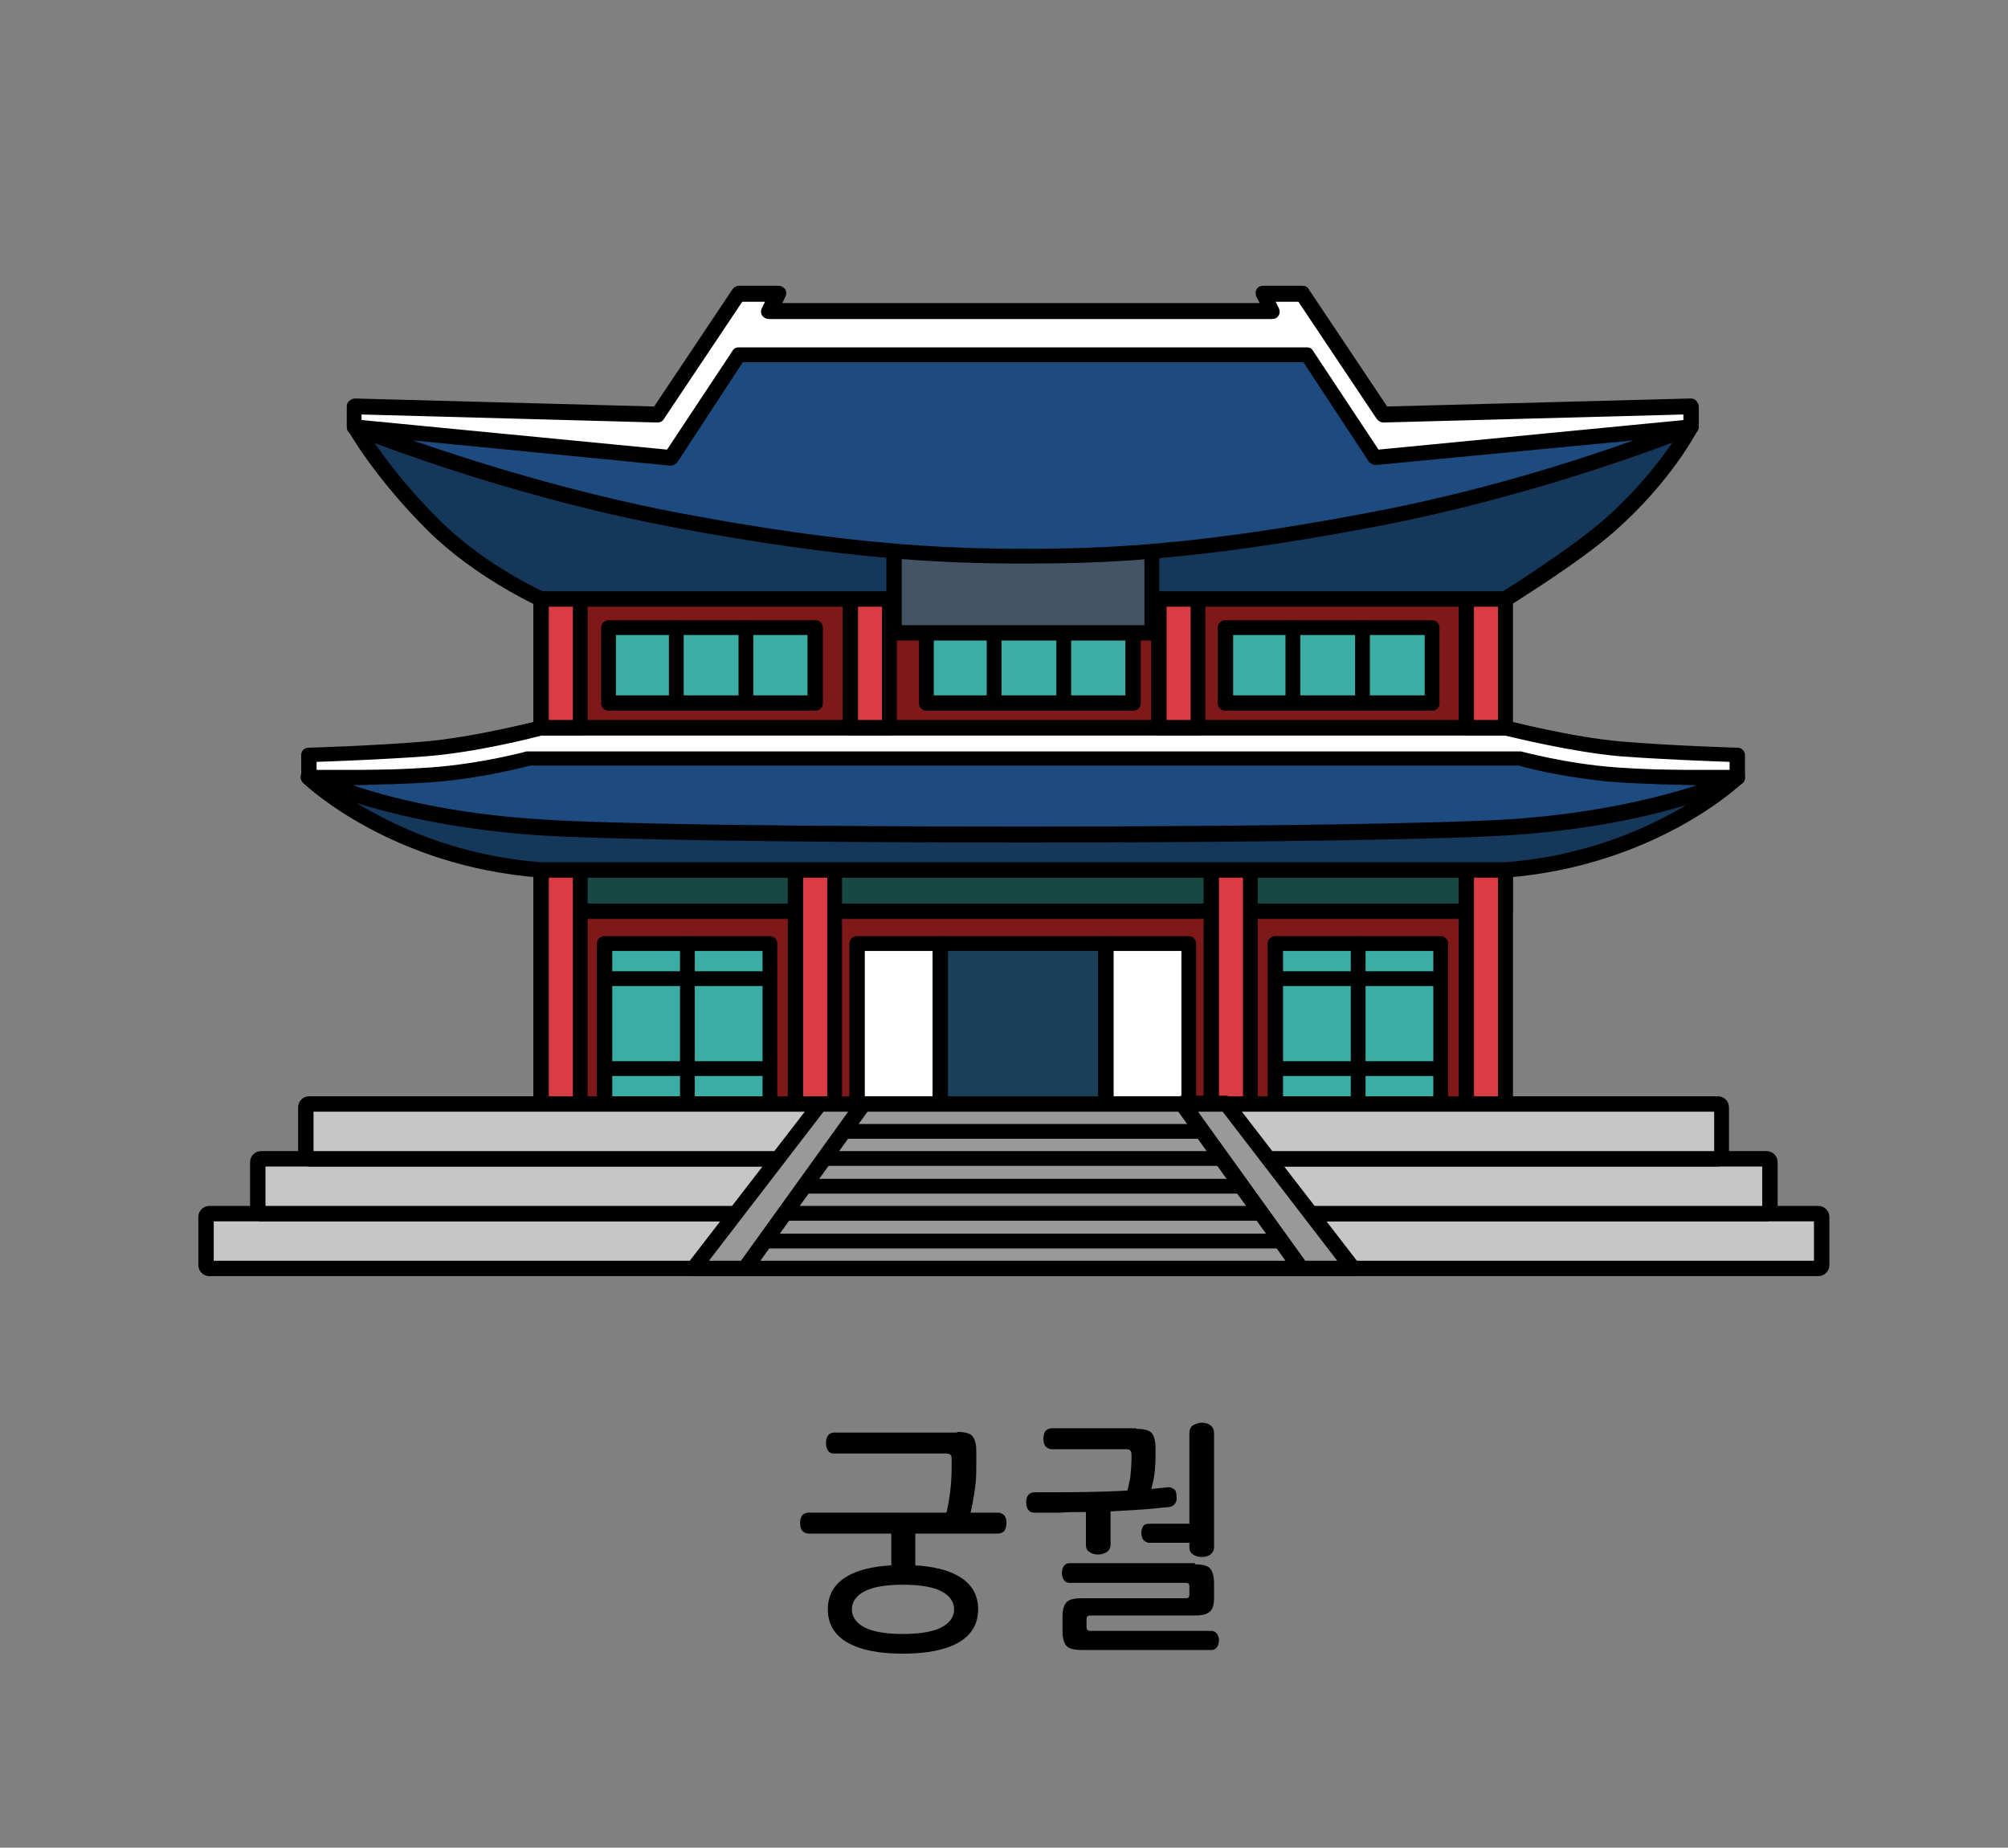 <?xml version="1.0" encoding="utf-8"?>
<!-- Generator: Adobe Illustrator 27.9.0, SVG Export Plug-In . SVG Version: 6.00 Build 0)  -->
<svg version="1.1" id="레이어_1" xmlns="http://www.w3.org/2000/svg" xmlns:xlink="http://www.w3.org/1999/xlink" x="0px"
	 y="0px" viewBox="0 0 326 300" width="326px" height="300px" style="enable-background:new 0 0 326 300;" xml:space="preserve">
<rect x="0" y="0" width="326" height="300" fill="#808080" stroke="none"/>
<style type="text/css">
	.st0{fill:#48AFE4;}
	.st1{fill:#FFCC00;}
	.st2{fill:#B500BA;}
	.st3{fill:#008BFF;}
	.st4{fill:#DB9D8D;}
	.st5{fill:#C6C6C6;}
	.st6{fill:#FFC7B5;}
	.st7{fill:#1A4057;}
	.st8{fill:#5CC5FF;}
	.st9{opacity:0.6;fill:#FFFFFF;}
	.st10{fill:#878787;}
	.st11{fill:#DDE3E8;}
	.st12{fill:#00BC2C;}
	.st13{fill:#ACB9C1;}
	.st14{fill:#4B5C63;}
	.st15{fill:#93A5AA;}
	.st16{fill:#1DBFFF;}
	.st17{fill:#FFFFFF;}
	.st18{fill:#4FA55E;}
	.st19{fill:#90D326;}
	.st20{fill:#919191;}
	.st21{fill:#B2B2B2;}
	.st22{fill:#AAAAAA;}
	.st23{fill:#999999;}
	.st24{fill:none;}
	.st25{fill:#153759;}
	.st26{fill:#7E1819;}
	.st27{fill:#164944;}
	.st28{fill:#1D4A7F;}
	.st29{fill:#D93D43;}
	.st30{fill:#3AADA4;}
	.st31{fill:#425466;}
	.st32{fill:#FFD56C;}
	.st33{fill:#A09570;}
	.st34{fill:#38342C;}
	.st35{fill:#CC4E3E;}
	.st36{fill:#FF5C50;}
	.st37{fill:#B5B5B5;}
	.st38{fill:#313E59;}
	.st39{fill:#0A74F2;}
	.st40{fill:#F8FCFF;}
	.st41{fill:#DDE9F3;}
	.st42{fill:#B4C6D1;}
	.st43{fill:#444444;}
	.st44{fill:#6B6B6B;}
	.st45{fill:#E5E5E5;}
	.st46{fill:#02A64D;}
	.st47{fill:#FFCE00;}
	.st48{fill:#404649;}
	.st49{fill:#FF2222;}
	.st50{fill:#FF6B27;}
	.st51{fill:#263B42;}
	.st52{fill:#799BAA;}
	.st53{fill:#FF3E3E;}
	.st54{fill:#D62525;}
	.st55{fill:#BFBFBF;}
	.st56{fill:#898989;}
	.st57{fill:#9049E2;}
	.st58{fill:#EAEAEA;}
	.st59{fill:#FFD815;}
	.st60{fill:#777F82;}
	.st61{fill:#FFAD29;}
	.st62{fill:#00A4DD;}
	.st63{fill:#BDF3FF;}
	.st64{fill:#F0FDFF;}
	.st65{fill:#3D6FEA;}
	.st66{fill:#BF7643;}
	.st67{fill:#5CDCFF;}
	.st68{fill:#48E05A;}
	.st69{fill:#FF0D0D;}
	.st70{fill:#A55200;}
	.st71{fill:#00C160;}
	.st72{fill:#0D9956;}
	.st73{fill:#8BCC38;}
	.st74{fill:#994D1A;}
	.st75{fill:#175FFF;}
	.st76{fill:none;stroke:#000000;stroke-width:2.5;stroke-linecap:round;stroke-linejoin:round;stroke-miterlimit:10;}
	.st77{fill:#9C5FFF;}
	.st78{fill:#33E2AC;}
	.st79{fill:#C90000;}
	.st80{fill:#A08100;}
	.st81{fill:#FFCC99;}
	.st82{fill:#FFAE55;}
	.st83{fill:#BCCCD3;}
	.st84{fill:#00A1E0;}
	.st85{fill:#0083CC;}
	.st86{fill:#3BC62C;}
	.st87{fill:#A7E59E;}
	.st88{fill:#2B9E5C;}
	.st89{fill:#127038;}
	.st90{fill:#EFFCA2;}
	.st91{fill:#2DC93F;}
	.st92{fill:#FF7300;}
	.st93{fill:#995828;}
	.st94{fill:#C67A3C;}
	.st95{fill:#FFC715;}
	.st96{fill:#FEA922;}
	.st97{fill:#97AD15;}
	.st98{fill:#549337;}
	.st99{fill:#EF65C8;}
	.st100{fill:#83D600;}
	.st101{fill:#FF5500;}
	.st102{fill:#0064F4;}
	.st103{fill:#FFD527;}
	.st104{fill:#FF0027;}
	.st105{fill:#000DFF;}
	.st106{fill:#E7CDBA;}
	.st107{fill:#FFF2E9;}
	.st108{fill:#3E6378;}
	.st109{fill:#A6B3BA;}
	.st110{fill:#D17342;}
	.st111{fill:#B6CAD6;}
	.st112{fill:#5AC7ED;}
	.st113{fill:#B56552;}
	.st114{fill:#848484;}
	.st115{fill:#7891A0;}
	.st116{fill:#576F7A;}
	.st117{fill:#B29052;}
	.st118{fill:#35CE20;}
	.st119{fill:#F4F4F4;}
	.st120{fill:#F4D48E;}
	.st121{fill:#D3D3D3;}
	.st122{fill:#D8D8D0;}
	.st123{fill:#7CD8CF;}
	.st124{fill:#B7B7AC;}
	.st125{fill-rule:evenodd;clip-rule:evenodd;fill:#FF0000;}
	.st126{fill:#FF0000;}
	.st127{fill:#B1D3E0;}
	.st128{fill:#7796A0;}
	.st129{fill:#F4EFCE;}
	.st130{fill:#00B2C0;}
	.st131{fill:#38CE56;}
	.st132{fill:#A0866E;}
	.st133{fill:#F9E7B7;}
	.st134{fill:#E0B96C;}
	.st135{fill:#E51010;}
	.st136{fill:#C6A666;}
	.st137{fill:#CCB2A6;}
	.st138{fill:#C3C3D1;}
	.st139{fill:#7BEFE7;}
	.st140{fill:#E62310;}
	.st141{fill:#EF8200;}
	.st142{fill:#F9BE00;}
	.st143{fill:#FE0100;}
	.st144{fill:#FF6600;}
	.st145{fill:#FFB300;}
	.st146{fill:#92867A;}
	.st147{fill:#AEA8A1;}
	.st148{fill:#DDDAD4;}
	.st149{fill:#ACA99F;}
	.st150{fill:#425799;}
	.st151{fill:#FFD400;}
	.st152{fill:#2A8C56;}
	.st153{fill:#41CC06;}
	.st154{fill:#59493D;}
	.st155{fill:#DD7F7F;}
	.st156{fill:#EDBCB2;}
	.st157{fill:#BA605D;}
	.st158{fill:#FFF7F4;}
	.st159{fill:#10C181;}
	.st160{fill:#D8C9B4;}
	.st161{fill:#AA9B8A;}
	.st162{fill:#AA9B8A;stroke:#000000;stroke-width:2.5;stroke-linecap:round;stroke-linejoin:round;stroke-miterlimit:10;}
	.st163{fill:#3FAFAA;}
	.st164{fill:#59D1C8;}
	.st165{fill:#85E0E0;}
	.st166{fill:#A86C52;}
	.st167{fill:#7C4937;}
	.st168{fill:#E2CDAE;}
	.st169{fill:#BCBCBC;}
	.st170{fill:#D6D6D6;}
	.st171{fill:#EFEFEF;}
	.st172{fill:#31729B;}
	.st173{fill:#774646;}
	.st174{fill:#349DD1;}
	.st175{fill:#939393;}
	.st176{fill:#C9C9C9;}
	.st177{fill:#3D70F2;}
	.st178{fill:#8EFF69;}
	.st179{fill:#42CE0F;}
	.st180{fill:#FF719D;}
	.st181{fill:#446093;}
	.st182{fill:#F4FFF0;}
	.st183{fill:#F43838;}
	.st184{fill:#FFE1A4;}
	.st185{fill:#D86141;stroke:#000000;stroke-width:2.5;stroke-linecap:round;stroke-linejoin:round;stroke-miterlimit:10;}
	.st186{fill:#2A73DD;stroke:#000000;stroke-width:2.5;stroke-linecap:round;stroke-linejoin:round;stroke-miterlimit:10;}
	.st187{fill:#915347;stroke:#000000;stroke-width:2.5;stroke-linecap:round;stroke-linejoin:round;stroke-miterlimit:10;}
	.st188{fill:#FFFFFF;stroke:#000000;stroke-width:2.5;stroke-linecap:round;stroke-linejoin:round;stroke-miterlimit:10;}
	.st189{fill:#C9C9C9;stroke:#000000;stroke-width:2.5;stroke-linecap:round;stroke-linejoin:round;stroke-miterlimit:10;}
	.st190{fill:url(#SVGID_1_);stroke:#000000;stroke-width:2.5;stroke-linecap:round;stroke-linejoin:round;stroke-miterlimit:10;}
	.st191{fill:#FF5D03;stroke:#000000;stroke-width:2.5;stroke-linecap:round;stroke-linejoin:round;stroke-miterlimit:10;}
	.st192{fill:#51C200;stroke:#000000;stroke-width:2.5;stroke-linecap:round;stroke-linejoin:round;stroke-miterlimit:10;}
	.st193{fill:#48A0F7;stroke:#000000;stroke-width:2.5;stroke-linecap:round;stroke-linejoin:round;stroke-miterlimit:10;}
	
		.st194{fill:url(#SVGID_00000090289877312169279390000000354029189095466668_);stroke:#000000;stroke-width:2.5;stroke-linecap:round;stroke-linejoin:round;stroke-miterlimit:10;}
	.st195{fill:#FFFFFF;stroke:#000000;stroke-width:2;stroke-linecap:round;stroke-linejoin:round;stroke-miterlimit:10;}
	.st196{fill:#878787;stroke:#000000;stroke-width:2.5;stroke-miterlimit:10;}
	.st197{fill:#FFBD4C;}
	.st198{fill:#AA8A51;}
	.st199{fill:#F9E6BE;}
	.st200{fill:#F3D08E;}
	.st201{fill:#7AED15;}
	.st202{fill:#66789E;}
	.st203{fill:#CED9EA;}
	.st204{fill:#FF5A4D;}
	.st205{fill:#F4FF66;}
	.st206{fill:#3DD7DD;}
	.st207{fill:#E73B4C;}
	.st208{fill:#A0A0A0;}
	.st209{fill:#EEEDE5;}
	.st210{fill:#E2DEC7;}
	.st211{fill:#C6C4B6;}
	.st212{fill:#F7A500;}
	.st213{fill:#FFFEF8;}
	.st214{fill:#896422;}
	.st215{fill:#BAB183;}
	.st216{fill:#EE728E;}
	.st217{fill:#CE093D;}
	.st218{fill:#89062F;}
	.st219{fill:#B7B7B7;}
	.st220{fill:#AA314E;}
	.st221{fill:#AF8F87;}
	.st222{fill:#D3C68D;}
	.st223{fill:#18D6A4;}
	.st224{fill:#C9D3D6;}
	.st225{fill:#9DA7AA;}
	.st226{fill:#D3EADD;}
	.st227{fill:#7FBA9C;}
	.st228{fill:#34B28E;}
	.st229{fill:#FF7712;}
	.st230{fill:#00BC28;}
	.st231{fill:#E5B498;}
	.st232{fill:#B78B76;}
	.st233{fill:#E9FBFF;}
	.st234{fill:#847269;}
	.st235{fill:#CCCCCC;}
	.st236{fill:#CCB3A8;}
	.st237{fill:#9BB8BC;}
	.st238{fill:#C7F8FF;}
	.st239{fill:#4FA504;}
	.st240{fill:#46CC4F;}
	.st241{fill:#ADA995;}
	.st242{fill:#0170DA;}
	.st243{fill:#74E2FF;}
	.st244{fill:#007FFF;}
	.st245{fill:#E52E8A;}
	.st246{fill:#00A3E4;}
	.st247{fill:#B0B0B0;}
	.st248{fill:#F5AB19;}
	.st249{fill:#2A67B0;}
	.st250{fill:#02C3F6;}
	.st251{fill:#17DD20;}
	.st252{fill:#FF4000;}
	.st253{fill:#717171;}
	.st254{fill:#231916;}
	.st255{fill:#8100A0;}
	.st256{fill:#E3007F;}
	.st257{fill:#005BAA;}
	.st258{fill:#7F7F7F;}
	.st259{fill:#012288;}
	.st260{fill:#0161D2;}
	.st261{fill:#42B649;}
	.st262{fill:#D2ECFB;}
	.st263{fill:#14348E;}
	.st264{fill:#EDE82B;}
	.st265{fill:#DF2725;}
	.st266{fill:#2D4D9C;}
	.st267{fill:#FF2732;}
	.st268{fill:#53ABB9;}
	.st269{fill:#E40219;}
	.st270{fill:#F39700;}
	.st271{fill:#777777;}
	.st272{fill:#60E5F3;}
	.st273{fill:#C1C1C1;}
	.st274{fill:#FF6700;}
	.st275{fill:#FFB600;}
	.st276{fill:#D18B8B;}
	.st277{fill:#AF4B4B;}
	.st278{fill:#E0B4A9;}
	.st279{fill:#EFD200;}
	.st280{fill:#686868;}
	.st281{fill:#FFDFD9;}
	.st282{fill:#FFFAD2;}
	.st283{fill:#76848C;}
	.st284{fill:#F54337;}
	.st285{fill:#9567D6;}
	.st286{fill:#414E58;}
	.st287{fill:#F8D48B;}
	.st288{fill:#00D2E2;}
	.st289{fill:#FFE600;}
	.st290{fill:#F5D837;}
</style>
<g>
	<path d="M162,245.6c0.5,0,0.8,0.2,1.1,0.5c0.2,0.3,0.3,0.7,0.3,1.2c0,0.5-0.1,0.8-0.3,1.2c-0.2,0.3-0.6,0.5-1.1,0.5h-13.4v7.4h-3.9
		V249h-13.4c-0.5,0-0.8-0.2-1.1-0.5c-0.2-0.3-0.3-0.7-0.3-1.2c0-0.5,0.1-0.9,0.3-1.2c0.2-0.3,0.6-0.5,1.1-0.5H162z"/>
	<path d="M155.4,232.5c1.2,0,2,0.2,2.4,0.6c0.4,0.4,0.7,1.2,0.7,2.4v2.4c0,0.9,0,1.9-0.1,2.8c-0.1,0.9-0.2,1.8-0.4,2.7
		c-0.1,0.9-0.3,1.7-0.5,2.4c-0.2,0.7-0.4,1.4-0.6,2l-3.6-0.8c0.8-2.8,1.2-5.8,1.2-8.8v-1.4c0-0.3-0.1-0.5-0.2-0.6s-0.3-0.2-0.7-0.2
		h-18.2c-0.5,0-0.8-0.2-1-0.5c-0.2-0.3-0.3-0.7-0.3-1.2c0-0.5,0.1-0.9,0.3-1.2c0.2-0.3,0.6-0.5,1-0.5H155.4z"/>
	<path d="M146.6,254.1c3.9,0,6.9,0.6,9,1.8c2.1,1.2,3.2,3,3.2,5.4c0,2.4-1.1,4.2-3.2,5.4c-2.1,1.2-5.2,1.8-9,1.8
		c-3.9,0-6.9-0.6-9-1.8c-2.1-1.2-3.2-3-3.2-5.4c0-2.4,1.1-4.2,3.2-5.4C139.7,254.7,142.7,254.1,146.6,254.1z M146.6,257.3
		c-2.9,0-5,0.4-6.3,1.1c-1.3,0.7-2,1.7-2,2.9c0,1.2,0.7,2.2,2,2.9c1.3,0.7,3.4,1.1,6.3,1.1c2.9,0,5-0.4,6.3-1.1c1.3-0.7,2-1.7,2-2.9
		c0-1.2-0.7-2.2-2-2.9C151.6,257.7,149.5,257.3,146.6,257.3z"/>
	<path d="M189.5,241.5c0.5-0.1,0.8,0.1,1.1,0.3s0.4,0.6,0.4,1.1c0.1,0.5,0,0.9-0.2,1.2c-0.2,0.3-0.5,0.5-1,0.6
		c-1.4,0.1-2.9,0.3-4.5,0.4c-1.6,0.1-3.2,0.2-5,0.3v5.4c0,0.5-0.2,0.9-0.6,1.2c-0.4,0.2-0.8,0.4-1.4,0.4c-0.5,0-1-0.1-1.4-0.4
		c-0.4-0.2-0.6-0.6-0.6-1.2v-5.3c-1.4,0-2.8,0-4.2,0.1c-1.4,0-2.8,0-4.2,0c-0.5,0-0.8-0.2-1-0.5c-0.2-0.3-0.3-0.7-0.3-1.2
		c0-0.5,0.1-0.8,0.3-1.1c0.2-0.3,0.6-0.5,1-0.5c3.5,0,7.1,0,10.7-0.1S185.9,241.9,189.5,241.5z"/>
	<path d="M184.5,232c1.2,0,2,0.2,2.4,0.6c0.4,0.4,0.7,1.2,0.7,2.4v1.4c0,1.5-0.1,2.9-0.4,4.2c-0.3,1.3-0.6,2.4-1,3.3l-3.5-0.8
		c0.4-1.1,0.6-2.2,0.8-3.2c0.1-1,0.2-2.1,0.2-3.2v-0.6c0-0.3-0.1-0.5-0.2-0.6c-0.1-0.1-0.3-0.2-0.7-0.2h-12c-0.5,0-0.8-0.2-1.1-0.5
		c-0.2-0.3-0.3-0.7-0.3-1.2c0-0.5,0.1-0.9,0.3-1.2c0.2-0.3,0.6-0.5,1.1-0.5H184.5z"/>
	<path d="M194,254c1.2,0,2,0.2,2.4,0.6c0.4,0.4,0.7,1.2,0.7,2.4v2.4c0,1.1-0.2,1.9-0.7,2.3s-1.2,0.6-2.4,0.6h-17
		c-0.4,0-0.6,0.2-0.6,0.6v1.3c0,0.4,0.2,0.6,0.6,0.6h19.6c0.5,0,0.8,0.2,1,0.5c0.2,0.3,0.3,0.6,0.3,1c0,0.4-0.1,0.8-0.3,1.1
		c-0.2,0.3-0.5,0.5-1,0.5h-21c-1.2,0-2-0.2-2.4-0.6c-0.4-0.4-0.7-1.2-0.7-2.4v-2.4c0-1.1,0.2-1.9,0.7-2.4c0.4-0.4,1.2-0.6,2.4-0.6
		h17c0.3,0,0.5-0.2,0.5-0.6v-1.4c0-0.3-0.2-0.5-0.5-0.5h-18.9c-0.5,0-0.8-0.2-1-0.5c-0.2-0.3-0.3-0.7-0.3-1.1s0.1-0.8,0.3-1.1
		c0.2-0.3,0.5-0.5,1-0.5H194z"/>
	<path d="M195.1,231c0.5,0,1,0.1,1.4,0.4c0.4,0.3,0.6,0.7,0.6,1.3v18.5c0,0.5-0.2,0.9-0.6,1.2c-0.4,0.3-0.9,0.4-1.4,0.4
		c-0.5,0-1-0.1-1.4-0.4c-0.4-0.3-0.6-0.6-0.6-1.2v-0.7h-6.5c-0.4,0-0.7-0.2-1-0.5c-0.2-0.3-0.3-0.7-0.3-1.1c0-0.4,0.1-0.8,0.3-1.1
		c0.2-0.3,0.5-0.4,1-0.4h6.5v-14.7c0-0.6,0.2-1,0.6-1.3C194.1,231.2,194.6,231,195.1,231z"/>
</g>
<g>
	<path class="st25" d="M166.1,69.3H57.6c0,0,3.9,7.2,12.5,15.8c7.5,7.5,17.7,12.2,17.7,12.2h156.6c0,0,11-6.8,16.9-12
		c9.2-8.1,13.2-16,13.2-16H166.1z"/>
	<path d="M244.4,98.5H87.8c-0.2,0-0.4,0-0.5-0.1c-0.4-0.2-10.4-4.8-18-12.4c-8.6-8.6-12.6-15.8-12.8-16.1c-0.2-0.4-0.2-0.9,0-1.2
		s0.6-0.6,1.1-0.6h216.9c0.4,0,0.8,0.2,1.1,0.6c0.2,0.4,0.2,0.8,0,1.2c-0.2,0.3-4.2,8.2-13.5,16.4c-5.9,5.2-16.7,11.8-17.1,12.1
		C244.8,98.5,244.6,98.5,244.4,98.5z M88.1,96H244c1.8-1.1,11.2-7.1,16.5-11.7c6.3-5.6,10.2-11.1,11.9-13.8H59.9
		c1.7,2.7,5.4,7.9,11.2,13.7C77.7,90.9,86.5,95.3,88.1,96z"/>
	<path class="st17" d="M211.5,47.8h-6.4l1.5,2.9h-40.5h-41.2l1.5-2.9H120l-13.1,19.5L57.6,66v3.3c0,0,23.7,5.8,52.4,11.1
		c28.7,5.4,56,5.8,56,5.8s27.4-0.4,56-5.8c28.7-5.4,52.4-11.1,52.4-11.1V66l-50,1.3L211.5,47.8z"/>
	<path d="M166.1,87.5c-0.3,0-27.8-0.5-56.3-5.8c-28.4-5.3-52.2-11.1-52.5-11.2c-0.6-0.1-1-0.6-1-1.2V66c0-0.3,0.1-0.7,0.4-0.9
		c0.2-0.2,0.6-0.4,0.9-0.4l48.6,1.3l12.7-19c0.2-0.3,0.6-0.6,1-0.6h6.5c0.4,0,0.8,0.2,1.1,0.6c0.2,0.4,0.2,0.8,0,1.2l-0.5,1h77.5
		l-0.5-1c-0.2-0.4-0.2-0.9,0-1.2c0.2-0.4,0.6-0.6,1.1-0.6h6.4c0.4,0,0.8,0.2,1,0.6l12.7,19l49.3-1.3c0.3,0,0.7,0.1,0.9,0.4
		c0.2,0.2,0.4,0.6,0.4,0.9v3.3c0,0.6-0.4,1.1-1,1.2c-0.2,0.1-24.1,5.8-52.5,11.2C193.9,87,166.4,87.5,166.1,87.5z M58.9,68.3
		c4.7,1.1,26.3,6.2,51.4,10.9c28.2,5.3,55.6,5.8,55.8,5.8c0.2,0,27.6-0.5,55.8-5.8c25.1-4.7,46.7-9.8,51.4-10.9v-1l-48.7,1.3
		c-0.4,0-0.8-0.2-1.1-0.6l-12.7-19h-3.7l0.5,1c0.2,0.4,0.2,0.9,0,1.2c-0.2,0.4-0.6,0.6-1.1,0.6h-81.7c-0.4,0-0.8-0.2-1.1-0.6
		c-0.2-0.4-0.2-0.8,0-1.2l0.5-1h-3.7l-12.7,19c-0.2,0.4-0.6,0.6-1.1,0.6l-48-1.3V68.3z"/>
	<rect x="87.8" y="141.3" class="st26" width="156.6" height="38"/>
	<path d="M244.4,180.5H87.8c-0.7,0-1.2-0.6-1.2-1.2v-38c0-0.7,0.6-1.2,1.2-1.2h156.6c0.7,0,1.2,0.6,1.2,1.2v38
		C245.6,179.9,245.1,180.5,244.4,180.5z M89.1,178h154.1v-35.5H89.1V178z"/>
	<rect x="87.8" y="141.3" class="st27" width="156.6" height="6.7"/>
	<path d="M244.4,149.2H87.8c-0.7,0-1.2-0.6-1.2-1.2v-6.7c0-0.7,0.6-1.2,1.2-1.2h156.6c0.7,0,1.2,0.6,1.2,1.2v6.7
		C245.6,148.7,245.1,149.2,244.4,149.2z M89.1,146.7h154.1v-4.2H89.1V146.7z"/>
	<path class="st25" d="M50.1,126.3c0,0,13.8,13.2,37.7,15h156.6c23.9-1.8,37.7-15,37.7-15L50.1,126.3z"/>
	<path d="M87.8,142.5c-24.1-1.8-38-14.8-38.6-15.4c-0.4-0.4-0.5-0.9-0.3-1.4s0.6-0.8,1.2-0.8l231.9,0c0.5,0,1,0.3,1.2,0.8
		s0.1,1-0.3,1.4c-0.6,0.6-14.4,13.5-38.4,15.4L87.8,142.5z M53.6,127.5c5,3.7,17,11.2,34.3,12.5l156.5,0
		c17.2-1.3,29.2-8.8,34.2-12.5L53.6,127.5z"/>
	<path class="st17" d="M282.1,122.5c0,0-10.4-0.3-18.9-1c-8.5-0.7-18.8-3.4-18.8-3.4H87.8c0,0-10.4,2.8-18.8,3.4
		c-8.5,0.7-18.9,1-18.9,1v3.7h231.9V122.5z"/>
	<path d="M282.1,127.5H50.1c-0.7,0-1.2-0.6-1.2-1.2v-3.7c0-0.7,0.5-1.2,1.2-1.2c0.1,0,10.5-0.3,18.8-1c8.2-0.7,18.5-3.4,18.6-3.4
		c0.1,0,0.2,0,0.3,0h156.6c0.1,0,0.2,0,0.3,0c0.1,0,10.4,2.7,18.6,3.4c8.3,0.7,18.7,1,18.8,1c0.7,0,1.2,0.6,1.2,1.2v3.7
		C283.3,127,282.7,127.5,282.1,127.5z M51.4,125h229.4v-1.3c-3-0.1-11-0.4-17.7-0.9c-8-0.7-17.5-3.1-18.9-3.4H88
		c-1.4,0.4-10.9,2.8-18.9,3.4c-6.7,0.5-14.7,0.8-17.7,0.9V125z"/>
	<path class="st28" d="M262.5,125.7c-8.5-0.6-15.8-2.7-15.8-2.7h-80.4H86c0,0-7.3,2-15.8,2.7s-19.5,0.5-19.5,0.5s12.6,6.3,36.5,8
		c11.8,0.8,45.5,1.2,79.2,1.2c33.7,0,67.4-0.4,79.2-1.2c23.9-1.7,36.5-8,36.5-8S271,126.3,262.5,125.7z"/>
	<path d="M166.4,136.8c-37.4,0-68.5-0.5-79.3-1.2c-23.8-1.7-36.4-7.9-37-8.1c-0.5-0.3-0.8-0.8-0.7-1.4c0.1-0.6,0.7-0.9,1.2-1
		c0.1,0,11.1,0.1,19.4-0.5c8.2-0.6,15.5-2.6,15.5-2.6c0.1,0,0.2,0,0.3,0h160.8c0.1,0,0.2,0,0.3,0c0.1,0,7.3,2,15.5,2.6
		c8.3,0.6,19.3,0.5,19.4,0.5c0,0,0,0,0,0c0.6,0,1.1,0.4,1.2,1c0.1,0.6-0.1,1.1-0.7,1.4c-0.5,0.3-13.1,6.5-37,8.1
		C234.8,136.3,203.7,136.8,166.4,136.8z M57.3,127.5c5.9,2,16,4.6,30,5.5c10.8,0.8,41.8,1.2,79.1,1.2c37.3,0,68.4-0.5,79.1-1.2
		c14-1,24.1-3.6,30-5.5c-3.9-0.1-8.8-0.2-13-0.5c-7.9-0.6-14.7-2.3-15.9-2.7H86.1c-1.2,0.3-8,2.1-15.9,2.7
		C66,127.3,61.1,127.4,57.3,127.5z"/>
	<rect x="87.8" y="97.3" class="st26" width="156.6" height="20.8"/>
	<path d="M244.4,119.4H87.8c-0.7,0-1.2-0.6-1.2-1.2V97.3c0-0.7,0.6-1.2,1.2-1.2h156.6c0.7,0,1.2,0.6,1.2,1.2v20.8
		C245.6,118.8,245.1,119.4,244.4,119.4z M89.1,116.9h154.1V98.5H89.1V116.9z"/>
	<rect x="238" y="97.3" class="st29" width="6.4" height="20.8"/>
	<path d="M244.4,119.4H238c-0.7,0-1.2-0.6-1.2-1.2V97.3c0-0.7,0.6-1.2,1.2-1.2h6.4c0.7,0,1.2,0.6,1.2,1.2v20.8
		C245.6,118.8,245.1,119.4,244.4,119.4z M239.3,116.9h3.9V98.5h-3.9V116.9z"/>
	
		<rect x="188.2" y="97.3" transform="matrix(-1 2.824396e-09 -2.824396e-09 -1 382.731 215.388)" class="st29" width="6.4" height="20.8"/>
	<path d="M194.5,119.4h-6.4c-0.7,0-1.2-0.6-1.2-1.2V97.3c0-0.7,0.6-1.2,1.2-1.2h6.4c0.7,0,1.2,0.6,1.2,1.2v20.8
		C195.8,118.8,195.2,119.4,194.5,119.4z M189.4,116.9h3.9V98.5h-3.9V116.9z"/>
	
		<rect x="87.8" y="97.3" transform="matrix(-1 2.824396e-09 -2.824396e-09 -1 181.984 215.388)" class="st29" width="6.4" height="20.8"/>
	<path d="M94.2,119.4h-6.4c-0.7,0-1.2-0.6-1.2-1.2V97.3c0-0.7,0.6-1.2,1.2-1.2h6.4c0.7,0,1.2,0.6,1.2,1.2v20.8
		C95.4,118.8,94.9,119.4,94.2,119.4z M89.1,116.9h3.9V98.5h-3.9V116.9z"/>
	<rect x="138.1" y="97.3" class="st29" width="6.4" height="20.8"/>
	<path d="M144.4,119.4h-6.4c-0.7,0-1.2-0.6-1.2-1.2V97.3c0-0.7,0.6-1.2,1.2-1.2h6.4c0.7,0,1.2,0.6,1.2,1.2v20.8
		C145.7,118.8,145.1,119.4,144.4,119.4z M139.3,116.9h3.9V98.5h-3.9V116.9z"/>
	<rect x="98.8" y="101.9" class="st30" width="33.6" height="12.3"/>
	<path d="M132.4,115.4H98.8c-0.7,0-1.2-0.6-1.2-1.2v-12.3c0-0.7,0.6-1.2,1.2-1.2h33.6c0.7,0,1.2,0.6,1.2,1.2v12.3
		C133.6,114.9,133,115.4,132.4,115.4z M100,112.9h31.1v-9.8H100V112.9z"/>
	<path d="M121.1,115.4c-0.7,0-1.2-0.6-1.2-1.2v-12.3c0-0.7,0.6-1.2,1.2-1.2s1.2,0.6,1.2,1.2v12.3
		C122.3,114.9,121.8,115.4,121.1,115.4z"/>
	<path d="M109.8,115.4c-0.7,0-1.2-0.6-1.2-1.2v-12.3c0-0.7,0.6-1.2,1.2-1.2s1.2,0.6,1.2,1.2v12.3
		C111.1,114.9,110.5,115.4,109.8,115.4z"/>
	<rect x="198.9" y="101.9" class="st30" width="33.6" height="12.3"/>
	<path d="M232.5,115.4h-33.6c-0.7,0-1.2-0.6-1.2-1.2v-12.3c0-0.7,0.6-1.2,1.2-1.2h33.6c0.7,0,1.2,0.6,1.2,1.2v12.3
		C233.7,114.9,233.2,115.4,232.5,115.4z M200.2,112.9h31.1v-9.8h-31.1V112.9z"/>
	<path d="M221.2,115.4c-0.7,0-1.2-0.6-1.2-1.2v-12.3c0-0.7,0.6-1.2,1.2-1.2s1.2,0.6,1.2,1.2v12.3
		C222.5,114.9,221.9,115.4,221.2,115.4z"/>
	<path d="M209.9,115.4c-0.7,0-1.2-0.6-1.2-1.2v-12.3c0-0.7,0.6-1.2,1.2-1.2s1.2,0.6,1.2,1.2v12.3
		C211.2,114.9,210.6,115.4,209.9,115.4z"/>
	<rect x="150.4" y="101.9" class="st30" width="33.6" height="12.3"/>
	<path d="M184,115.4h-33.6c-0.7,0-1.2-0.6-1.2-1.2v-12.3c0-0.7,0.6-1.2,1.2-1.2H184c0.7,0,1.2,0.6,1.2,1.2v12.3
		C185.2,114.9,184.6,115.4,184,115.4z M151.6,112.9h31.1v-9.8h-31.1V112.9z"/>
	<path d="M172.7,115.4c-0.7,0-1.2-0.6-1.2-1.2v-12.3c0-0.7,0.6-1.2,1.2-1.2s1.2,0.6,1.2,1.2v12.3
		C173.9,114.9,173.4,115.4,172.7,115.4z"/>
	<path d="M161.4,115.4c-0.7,0-1.2-0.6-1.2-1.2v-12.3c0-0.7,0.6-1.2,1.2-1.2s1.2,0.6,1.2,1.2v12.3
		C162.7,114.9,162.1,115.4,161.4,115.4z"/>
	<rect x="145.2" y="88" class="st31" width="41.9" height="14.7"/>
	<path d="M187,104h-41.9c-0.7,0-1.2-0.6-1.2-1.2V88c0-0.7,0.6-1.2,1.2-1.2H187c0.7,0,1.2,0.6,1.2,1.2v14.7
		C188.3,103.4,187.7,104,187,104z M146.4,101.5h39.4V89.3h-39.4V101.5z"/>
	<path class="st28" d="M223.2,74.3l-11-16.7h-46.1h-46.1l-11,16.7l-51.3-4.9c0,0,23.7,9.8,52.4,15.1c28.7,5.4,44.8,5.8,56,5.8
		c12.4,0,27.4-0.4,56-5.8c28.7-5.4,52.4-15.1,52.4-15.1L223.2,74.3z"/>
	<path d="M166.1,91.5c-13.1,0-28.9-0.7-56.3-5.8c-28.5-5.3-52.4-15.1-52.7-15.2c-0.6-0.2-0.9-0.9-0.7-1.5c0.1-0.6,0.7-1,1.3-0.9
		l50.6,4.9l10.6-16c0.2-0.4,0.6-0.6,1-0.6h92.3c0.4,0,0.8,0.2,1,0.6l10.6,16l50.6-4.9c0.6-0.1,1.2,0.3,1.3,0.9
		c0.1,0.6-0.2,1.2-0.7,1.5c-0.2,0.1-24.2,9.9-52.7,15.2C193.6,91.1,178.8,91.5,166.1,91.5z M67,71.5c9.5,3.3,25.5,8.4,43.3,11.8
		c27.1,5.1,42.9,5.8,55.8,5.8c12.6,0,27.3-0.4,55.8-5.8c17.8-3.3,33.8-8.4,43.3-11.8l-41.8,4c-0.5,0-0.9-0.2-1.2-0.6l-10.6-16.1h-91
		L110,75c-0.3,0.4-0.7,0.6-1.2,0.6L67,71.5z"/>
	<rect x="87.8" y="141.3" class="st29" width="6.4" height="38"/>
	<path d="M94.2,180.5h-6.4c-0.7,0-1.2-0.6-1.2-1.2v-38c0-0.7,0.6-1.2,1.2-1.2h6.4c0.7,0,1.2,0.6,1.2,1.2v38
		C95.4,179.9,94.9,180.5,94.2,180.5z M89.1,178h3.9v-35.5h-3.9V178z"/>
	<rect x="129.2" y="141.3" class="st29" width="6.4" height="38"/>
	<path d="M135.5,180.5h-6.4c-0.7,0-1.2-0.6-1.2-1.2v-38c0-0.7,0.6-1.2,1.2-1.2h6.4c0.7,0,1.2,0.6,1.2,1.2v38
		C136.8,179.9,136.2,180.5,135.5,180.5z M130.4,178h3.9v-35.5h-3.9V178z"/>
	<rect x="238" y="141.3" class="st29" width="6.4" height="38"/>
	<path d="M244.4,180.5H238c-0.7,0-1.2-0.6-1.2-1.2v-38c0-0.7,0.6-1.2,1.2-1.2h6.4c0.7,0,1.2,0.6,1.2,1.2v38
		C245.6,179.9,245.1,180.5,244.4,180.5z M239.3,178h3.9v-35.5h-3.9V178z"/>
	
		<rect x="152.6" y="153.1" transform="matrix(-1 8.497903e-10 -8.497903e-10 -1 332.172 332.375)" class="st7" width="26.9" height="26.1"/>
	<path d="M179.5,180.5h-26.9c-0.7,0-1.2-0.6-1.2-1.2v-26.1c0-0.7,0.6-1.2,1.2-1.2h26.9c0.7,0,1.2,0.6,1.2,1.2v26.1
		C180.8,179.9,180.2,180.5,179.5,180.5z M153.9,178h24.4v-23.6h-24.4V178z"/>
	
		<rect x="139.1" y="153.1" transform="matrix(-1 1.695924e-09 -1.695924e-09 -1 291.782 332.375)" class="st17" width="13.5" height="26.1"/>
	<path d="M152.6,180.5h-13.5c-0.7,0-1.2-0.6-1.2-1.2v-26.1c0-0.7,0.6-1.2,1.2-1.2h13.5c0.7,0,1.2,0.6,1.2,1.2v26.1
		C153.9,179.9,153.3,180.5,152.6,180.5z M140.4,178h11v-23.6h-11V178z"/>
	
		<rect x="179.5" y="153.1" transform="matrix(-1 1.695924e-09 -1.695924e-09 -1 372.562 332.375)" class="st17" width="13.5" height="26.1"/>
	<path d="M193,180.5h-13.5c-0.7,0-1.2-0.6-1.2-1.2v-26.1c0-0.7,0.6-1.2,1.2-1.2H193c0.7,0,1.2,0.6,1.2,1.2v26.1
		C194.3,179.9,193.7,180.5,193,180.5z M180.8,178h11v-23.6h-11V178z"/>
	
		<rect x="98.1" y="153.2" transform="matrix(-1 8.497082e-10 -8.497082e-10 -1 223.134 332.412)" class="st30" width="26.9" height="26.1"/>
	<path d="M125,180.5H98.1c-0.7,0-1.2-0.6-1.2-1.2v-26.1c0-0.7,0.6-1.2,1.2-1.2H125c0.7,0,1.2,0.6,1.2,1.2v26.1
		C126.3,179.9,125.7,180.5,125,180.5z M99.4,178h24.4v-23.6H99.4V178z"/>
	<path d="M111.6,180.5c-0.7,0-1.2-0.6-1.2-1.2v-26.1c0-0.7,0.6-1.2,1.2-1.2s1.2,0.6,1.2,1.2v26.1
		C112.8,179.9,112.3,180.5,111.6,180.5z"/>
	<rect x="196.7" y="141.3" class="st29" width="6.4" height="38"/>
	<path d="M203,180.5h-6.4c-0.7,0-1.2-0.6-1.2-1.2v-38c0-0.7,0.6-1.2,1.2-1.2h6.4c0.7,0,1.2,0.6,1.2,1.2v38
		C204.3,179.9,203.7,180.5,203,180.5z M197.9,178h3.9v-35.5h-3.9V178z"/>
	
		<rect x="207" y="153.2" transform="matrix(-1 8.497082e-10 -8.497082e-10 -1 440.951 332.412)" class="st30" width="26.9" height="26.1"/>
	<path d="M233.9,180.5H207c-0.7,0-1.2-0.6-1.2-1.2v-26.1c0-0.7,0.6-1.2,1.2-1.2h26.9c0.7,0,1.2,0.6,1.2,1.2v26.1
		C235.2,179.9,234.6,180.5,233.9,180.5z M208.3,178h24.4v-23.6h-24.4V178z"/>
	<path d="M220.5,180.5c-0.7,0-1.2-0.6-1.2-1.2v-26.1c0-0.7,0.6-1.2,1.2-1.2s1.2,0.6,1.2,1.2v26.1
		C221.7,179.9,221.2,180.5,220.5,180.5z"/>
	<path d="M233.5,160.1h-26.1c-0.7,0-1.2-0.6-1.2-1.2s0.6-1.2,1.2-1.2h26.1c0.7,0,1.2,0.6,1.2,1.2S234.2,160.1,233.5,160.1z"/>
	<path d="M124.6,160.1H98.5c-0.7,0-1.2-0.6-1.2-1.2s0.6-1.2,1.2-1.2h26.1c0.7,0,1.2,0.6,1.2,1.2S125.3,160.1,124.6,160.1z"/>
	<path class="st5" d="M34,205.9h261.2c0.3,0,0.6-0.2,0.6-0.6v-7.8c0-0.3-0.2-0.6-0.6-0.6H34c-0.3,0-0.6,0.2-0.6,0.6v7.8
		C33.4,205.7,33.7,205.9,34,205.9z"/>
	<path d="M295.2,207.2H34c-1,0-1.8-0.8-1.8-1.8v-7.8c0-1,0.8-1.8,1.8-1.8h261.2c1,0,1.8,0.8,1.8,1.8v7.8
		C297,206.4,296.2,207.2,295.2,207.2z M34.7,204.7h259.8v-6.4H34.7V204.7z"/>
	<path class="st5" d="M42.4,197h244.4c0.3,0,0.6-0.2,0.6-0.6v-7.8c0-0.3-0.2-0.6-0.6-0.6H42.4c-0.3,0-0.6,0.2-0.6,0.6v7.8
		C41.8,196.8,42.1,197,42.4,197z"/>
	<path d="M286.8,198.3H42.4c-1,0-1.8-0.8-1.8-1.8v-7.8c0-1,0.8-1.8,1.8-1.8h244.4c1,0,1.8,0.8,1.8,1.8v7.8
		C288.6,197.5,287.7,198.3,286.8,198.3z M43.1,195.8h243v-6.4h-243V195.8z"/>
	<path class="st5" d="M50.2,188.1h228.7c0.3,0,0.6-0.2,0.6-0.6v-7.8c0-0.3-0.2-0.6-0.6-0.6H50.2c-0.3,0-0.6,0.2-0.6,0.6v7.8
		C49.6,187.9,49.9,188.1,50.2,188.1z"/>
	<path d="M278.9,189.4H50.2c-1,0-1.8-0.8-1.8-1.8v-7.8c0-1,0.8-1.8,1.8-1.8h228.7c1,0,1.8,0.8,1.8,1.8v7.8
		C280.7,188.6,279.9,189.4,278.9,189.4z M50.9,186.9h227.4v-6.4H50.9V186.9z"/>
	<polygon class="st23" points="211.2,205.9 219.6,205.9 199.1,179.2 192,179.2 	"/>
	<path d="M219.6,207.2h-8.4c-0.4,0-0.8-0.2-1-0.5L191,179.9c-0.3-0.4-0.3-0.9-0.1-1.3c0.2-0.4,0.6-0.7,1.1-0.7h7
		c0.4,0,0.8,0.2,1,0.5l20.6,26.7c0.3,0.4,0.3,0.9,0.1,1.3S220.1,207.2,219.6,207.2z M211.9,204.7h5.2l-18.6-24.2h-4L211.9,204.7z"/>
	<polygon class="st23" points="211.2,205.9 121,205.9 140.2,179.2 192,179.2 	"/>
	<path d="M211.2,207.2H121c-0.5,0-0.9-0.3-1.1-0.7c-0.2-0.4-0.2-0.9,0.1-1.3l19.2-26.7c0.2-0.3,0.6-0.5,1-0.5H192
		c0.4,0,0.8,0.2,1,0.5l19.2,26.7c0.3,0.4,0.3,0.9,0.1,1.3C212.1,206.9,211.7,207.2,211.2,207.2z M123.4,204.7h85.3l-17.4-24.2h-50.6
		L123.4,204.7z"/>
	<polygon class="st23" points="121,205.9 112.6,205.9 133.2,179.2 140.2,179.2 	"/>
	<path d="M121,207.2h-8.4c-0.5,0-0.9-0.3-1.1-0.7c-0.2-0.4-0.2-0.9,0.1-1.3l20.6-26.7c0.2-0.3,0.6-0.5,1-0.5h7
		c0.5,0,0.9,0.3,1.1,0.7c0.2,0.4,0.2,0.9-0.1,1.3L122,206.7C121.8,207,121.4,207.2,121,207.2z M115.1,204.7h5.2l17.4-24.2h-4
		L115.1,204.7z"/>
	<path d="M198,189.3h-63.7c-0.7,0-1.2-0.6-1.2-1.2s0.6-1.2,1.2-1.2H198c0.7,0,1.2,0.6,1.2,1.2S198.7,189.3,198,189.3z"/>
	<path d="M204.4,198.2h-76.6c-0.7,0-1.2-0.6-1.2-1.2s0.6-1.2,1.2-1.2h76.6c0.7,0,1.2,0.6,1.2,1.2S205.1,198.2,204.4,198.2z"/>
	<path d="M201.1,193.8h-70c-0.7,0-1.2-0.6-1.2-1.2s0.6-1.2,1.2-1.2h70c0.7,0,1.2,0.6,1.2,1.2S201.8,193.8,201.1,193.8z"/>
	<path d="M207.4,202.7h-83.2c-0.7,0-1.2-0.6-1.2-1.2s0.6-1.2,1.2-1.2h83.2c0.7,0,1.2,0.6,1.2,1.2S208.1,202.7,207.4,202.7z"/>
	<path d="M194.8,184.9h-57.5c-0.7,0-1.2-0.6-1.2-1.2s0.6-1.2,1.2-1.2h57.5c0.7,0,1.2,0.6,1.2,1.2S195.5,184.9,194.8,184.9z"/>
	<path d="M233.5,174.7h-26.1c-0.7,0-1.2-0.6-1.2-1.2s0.6-1.2,1.2-1.2h26.1c0.7,0,1.2,0.6,1.2,1.2S234.2,174.7,233.5,174.7z"/>
	<path d="M124.6,174.7H98.5c-0.7,0-1.2-0.6-1.2-1.2s0.6-1.2,1.2-1.2h26.1c0.7,0,1.2,0.6,1.2,1.2S125.3,174.7,124.6,174.7z"/>
</g>
</svg>
